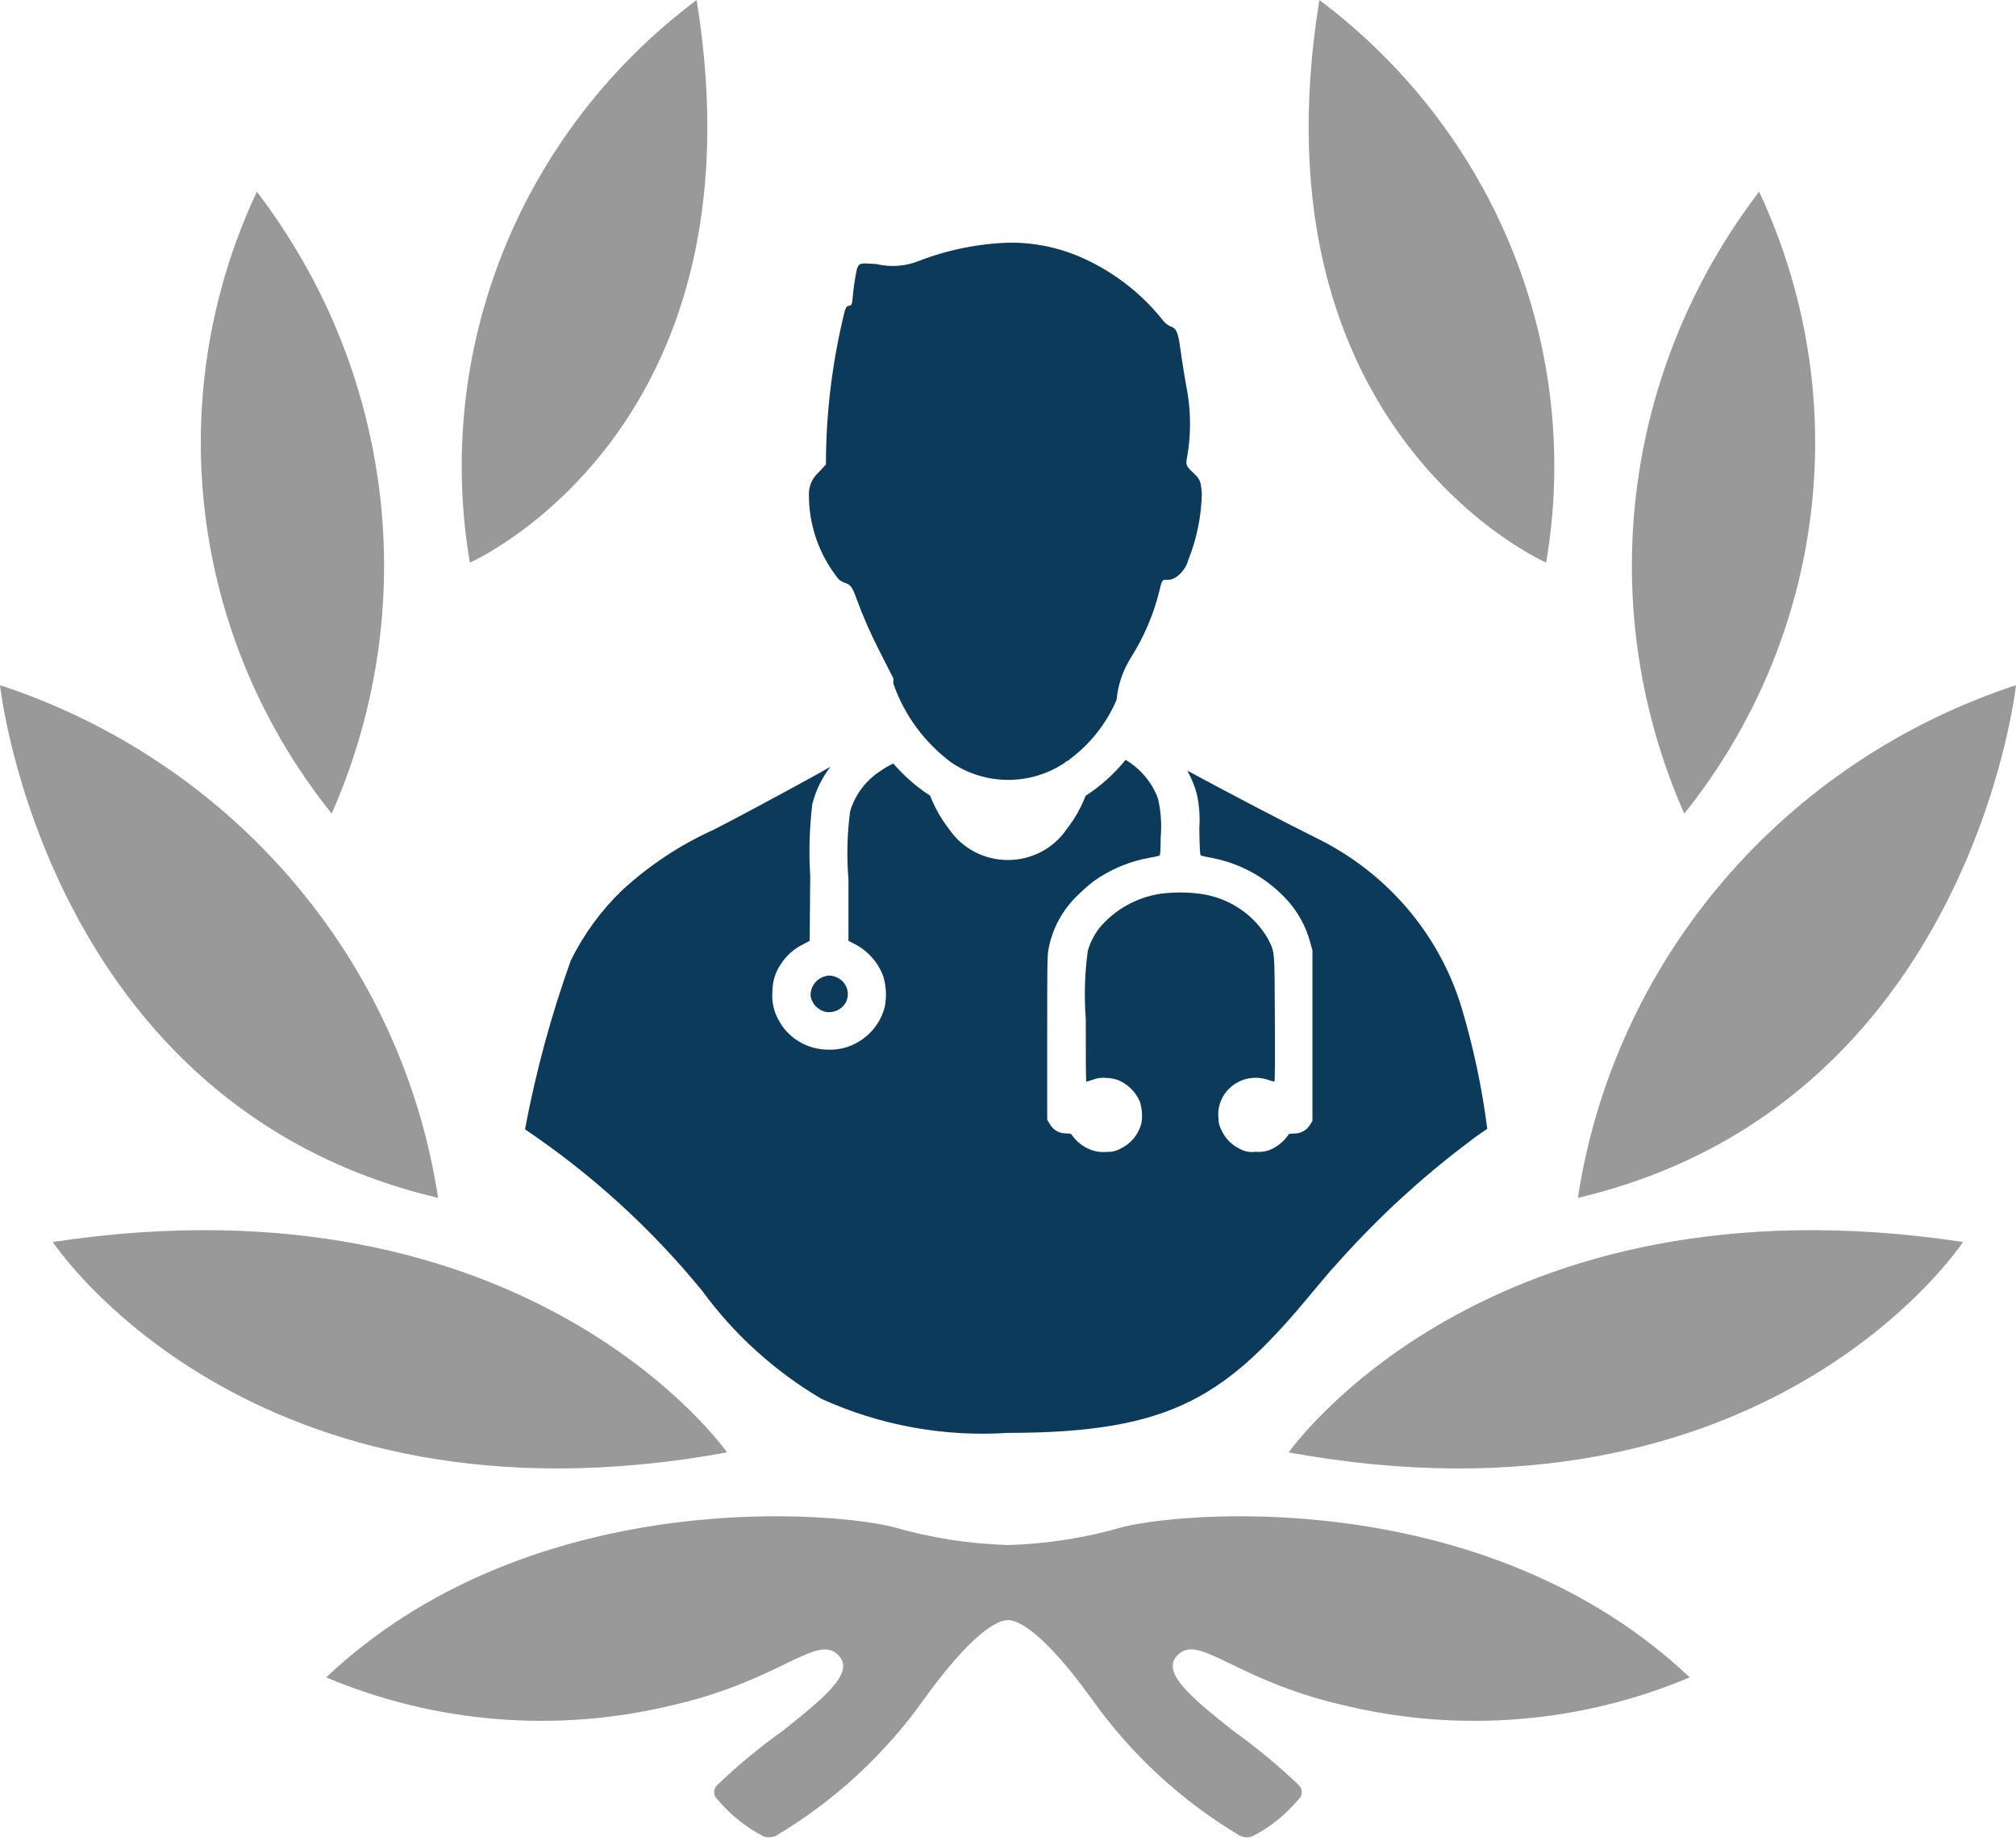 <svg width="265" height="242" viewBox="0 0 265 242" fill="none" xmlns="http://www.w3.org/2000/svg">
<path d="M95.572 190.919C95.572 190.919 69.689 153.752 6.937 163.26C6.962 163.279 32.657 202.395 95.572 190.919Z" fill="#99999A"/>
<path d="M57.588 157.459C55.252 142.112 48.638 127.696 38.476 115.803C28.314 103.91 14.998 95.003 0 90.064C0 90.064 5.935 145.27 57.588 157.459Z" fill="#99999A"/>
<path d="M33.761 25.201C27.57 38.395 25.213 53.009 26.95 67.433C28.686 81.857 34.447 95.531 43.6 106.948C49.46 93.683 51.637 79.132 49.909 64.775C48.181 50.417 42.609 36.764 33.761 25.201Z" fill="#99999A"/>
<path d="M91.573 0C80.222 8.507 71.448 19.887 66.196 32.916C60.943 45.946 59.41 60.133 61.761 73.954C61.761 73.954 100.792 56.891 91.573 0Z" fill="#99999A"/>
<path d="M147.733 200.686C142.785 202.133 137.666 202.943 132.504 203.096C127.341 202.944 122.22 202.134 117.269 200.686C107.211 198.345 68.719 196.04 42.88 220.49C57.197 226.527 73.131 227.822 88.266 224.178C103.012 220.828 107.618 214.344 110.407 217.81C112.206 220.06 108.082 223.385 102.887 227.515C99.81 229.712 96.9 232.126 94.182 234.738C93.958 235.005 93.85 235.349 93.882 235.693C93.914 236.038 94.082 236.357 94.351 236.581C96.015 238.569 98.07 240.207 100.392 241.4C100.926 241.577 101.508 241.541 102.015 241.302C109.714 236.708 116.347 230.584 121.487 223.324C129.051 212.844 132.085 212.967 132.498 212.967C132.912 212.967 135.939 212.838 143.503 223.324C148.643 230.584 155.276 236.708 162.975 241.302C163.482 241.541 164.064 241.577 164.598 241.4C166.921 240.208 168.975 238.569 170.639 236.581C170.908 236.357 171.077 236.038 171.108 235.693C171.14 235.349 171.032 235.005 170.808 234.738C168.09 232.126 165.18 229.712 162.104 227.515C156.915 223.385 152.785 220.066 154.583 217.81C157.372 214.319 161.985 220.828 176.725 224.178C191.86 227.822 207.793 226.527 222.11 220.49C196.284 196.04 157.792 198.345 147.733 200.686Z" fill="#99999A"/>
<path d="M169.402 190.919C232.342 202.407 258.037 163.26 258.037 163.26C195.285 153.752 169.402 190.919 169.402 190.919Z" fill="#99999A"/>
<path d="M265 90.064C250.001 95.003 236.686 103.91 226.524 115.803C216.362 127.696 209.748 142.112 207.412 157.459C259.065 145.27 265 90.064 265 90.064Z" fill="#99999A"/>
<path d="M231.233 25.201C222.384 36.764 216.813 50.417 215.085 64.775C213.357 79.132 215.533 93.683 221.394 106.948C230.546 95.531 236.308 81.857 238.044 67.433C239.78 53.009 237.423 38.395 231.233 25.201Z" fill="#99999A"/>
<path d="M203.24 73.954C205.591 60.133 204.058 45.946 198.805 32.916C193.553 19.887 184.779 8.507 173.427 0C164.209 56.891 203.24 73.954 203.24 73.954Z" fill="#99999A"/>
<path d="M112.566 78.644C113.422 80.975 114.418 83.256 115.549 85.472L117.429 89.16V89.867C118.861 93.988 121.515 97.596 125.05 100.23C127.248 101.719 129.857 102.517 132.529 102.517C135.202 102.517 137.81 101.719 140.009 100.23C140.009 100.094 140.529 99.984 140.554 99.849C143.307 97.814 145.455 95.096 146.777 91.975C146.957 90.013 147.601 88.119 148.658 86.443C150.385 83.711 151.655 80.725 152.418 77.599C152.919 75.251 153.044 76.793 154.53 75.908C155.357 75.358 155.954 74.533 156.209 73.585C157.314 70.819 157.912 67.883 157.977 64.912C157.87 63.278 157.745 62.97 156.842 62.14C155.94 61.311 155.846 61.071 156.015 60.235C156.544 57.373 156.568 54.444 156.084 51.575C155.808 50.155 155.382 47.518 155.138 45.717C154.611 41.833 154.104 43.873 152.631 41.814C149.729 38.263 145.985 35.463 141.726 33.658C138.888 32.477 135.835 31.877 132.752 31.894C128.673 32.013 124.646 32.818 120.845 34.273C119.061 35.007 117.083 35.16 115.204 34.709C113.005 34.555 112.967 34.562 112.647 35.324C112.359 36.666 112.162 38.025 112.058 39.392C111.914 40.855 111.431 39.559 111.037 40.898C109.402 47.497 108.573 54.262 108.567 61.052L107.621 62.079C107.196 62.454 106.861 62.916 106.638 63.432C106.415 63.948 106.31 64.506 106.33 65.066C106.322 69.052 107.677 72.926 110.178 76.068C111.262 77.125 111.67 76.019 112.566 78.644Z" fill="#0C3A5B"/>
<path d="M109.032 128.233C108.681 128.25 108.338 128.336 108.022 128.486C107.706 128.637 107.425 128.848 107.194 129.107C106.964 129.367 106.789 129.669 106.68 129.996C106.572 130.323 106.532 130.669 106.563 131.012C106.662 131.49 106.898 131.931 107.241 132.284C107.585 132.637 108.023 132.889 108.505 133.009C109.011 133.104 109.534 133.045 110.004 132.838C110.474 132.631 110.867 132.287 111.131 131.854C111.309 131.542 111.415 131.195 111.44 130.838C111.464 130.482 111.408 130.124 111.275 129.791C111.142 129.458 110.935 129.159 110.67 128.914C110.404 128.669 110.087 128.485 109.74 128.375C109.512 128.293 109.274 128.245 109.032 128.233Z" fill="#0C3A5B"/>
<path d="M192.127 132.467C190.675 127.667 188.234 123.211 184.953 119.375C181.673 115.539 177.623 112.405 173.056 110.168C169.227 108.281 161.306 104.132 156.067 101.298C156.611 102.269 157.032 103.301 157.32 104.372C157.646 105.853 157.755 107.372 157.646 108.883C157.696 111.852 157.74 112.399 157.865 112.46C158.309 112.582 158.758 112.681 159.213 112.755C162.849 113.434 166.179 115.209 168.738 117.832C170.444 119.54 171.657 121.661 172.254 123.979L172.517 124.938V147.347L172.204 147.851C171.995 148.199 171.697 148.487 171.34 148.689C170.983 148.89 170.579 148.998 170.167 149.001L169.453 149.044L169.089 149.535C168.501 150.246 167.746 150.807 166.89 151.17C166.299 151.384 165.667 151.462 165.041 151.398C164.335 151.503 163.614 151.373 162.992 151.029C161.931 150.526 161.082 149.676 160.591 148.626C160.301 148.108 160.152 147.526 160.159 146.935C160.084 146.135 160.214 145.329 160.537 144.59C160.861 143.851 161.368 143.204 162.012 142.706C162.656 142.209 163.417 141.878 164.225 141.742C165.033 141.607 165.863 141.673 166.639 141.932C166.926 142.033 167.219 142.118 167.516 142.184C167.592 142.184 167.61 139.584 167.579 133.973C167.535 124.716 167.579 125.269 166.721 123.493C165.811 121.883 164.532 120.502 162.984 119.461C161.436 118.42 159.662 117.747 157.803 117.494C156.029 117.256 154.23 117.256 152.457 117.494C149.349 117.992 146.532 119.58 144.529 121.963C143.833 122.861 143.313 123.878 142.994 124.962C142.583 127.948 142.493 130.968 142.724 133.973C142.724 139.505 142.724 142.184 142.806 142.184C143.099 142.112 143.387 142.024 143.67 141.92C144.225 141.704 144.826 141.626 145.419 141.693C145.938 141.706 146.451 141.797 146.942 141.963C148.249 142.502 149.287 143.524 149.831 144.809C150.13 145.732 150.199 146.712 150.031 147.667C149.849 148.384 149.508 149.053 149.034 149.627C148.56 150.202 147.963 150.668 147.287 150.992C146.735 151.297 146.108 151.444 145.475 151.416C144.885 151.482 144.287 151.425 143.721 151.25C142.739 150.954 141.867 150.381 141.214 149.603L140.756 149.025L140.054 148.982C139.631 148.978 139.216 148.861 138.854 148.645C138.493 148.428 138.197 148.12 137.999 147.753L137.654 147.2V136.493C137.654 127.058 137.654 125.62 137.823 124.778C138.324 122.034 139.703 119.517 141.759 117.593C142.387 116.966 143.055 116.379 143.758 115.835C145.99 114.248 148.562 113.182 151.279 112.718C151.653 112.663 152.024 112.583 152.388 112.479C152.519 112.417 152.551 112.005 152.576 110.02C152.719 108.334 152.599 106.637 152.219 104.986C151.439 102.855 149.934 101.054 147.957 99.885C146.472 101.721 144.7 103.314 142.705 104.605C142.093 106.186 141.248 107.671 140.198 109.012C139.35 110.255 138.203 111.273 136.858 111.977C135.513 112.681 134.012 113.049 132.487 113.049C130.962 113.049 129.461 112.681 128.116 111.977C126.771 111.273 125.624 110.255 124.775 109.012C123.724 107.667 122.88 106.178 122.269 104.593C120.456 103.42 118.826 101.996 117.43 100.364C116.852 100.629 116.301 100.946 115.782 101.311C113.827 102.559 112.395 104.455 111.746 106.652C111.356 109.609 111.283 112.598 111.527 115.57V123.665L112.404 124.12C114.125 125.034 115.443 126.537 116.108 128.343C116.494 129.632 116.563 130.993 116.309 132.313C116.044 133.381 115.543 134.378 114.841 135.234C114.139 136.09 113.254 136.784 112.248 137.267C111.215 137.77 110.072 138.013 108.92 137.974C107.521 137.983 106.149 137.601 104.964 136.873C103.778 136.144 102.829 135.1 102.227 133.862C101.659 132.761 101.42 131.525 101.537 130.297C101.532 129.029 101.917 127.789 102.64 126.738C103.363 125.6 104.399 124.686 105.63 124.102L106.432 123.665L106.501 115.116C106.307 111.977 106.4 108.828 106.776 105.705C107.225 103.926 108.035 102.253 109.158 100.788C108.575 101.126 107.992 101.452 107.422 101.772C102.496 104.488 96.392 107.758 93.867 109.037C89.422 111.044 85.338 113.742 81.771 117.027C79.004 119.699 76.725 122.818 75.034 126.247C72.44 133.482 70.426 140.905 69.011 148.448C77.793 154.366 85.64 161.519 92.3 169.677C96.48 175.399 101.804 180.226 107.948 183.863C115.618 187.36 124.063 188.904 132.503 188.35C154.268 188.35 161.331 183.433 172.68 169.659C173.075 169.179 173.47 168.725 173.865 168.257C174.178 167.889 174.492 167.508 174.805 167.145C175.118 166.782 175.375 166.53 175.664 166.186C177.494 164.133 179.298 162.234 181.028 160.525L181.655 159.911C182.1 159.474 182.557 159.032 182.99 158.62L183.059 158.552C184.093 157.581 185.083 156.708 186.035 155.848C186.57 155.377 187.088 154.928 187.59 154.502C189.407 152.959 191.005 151.693 192.277 150.728L192.954 150.218L193.75 149.603C194.559 149.019 195.129 148.632 195.367 148.472L195.499 148.386C194.812 143 193.684 137.676 192.127 132.467Z" fill="#0C3A5B"/>
</svg>
